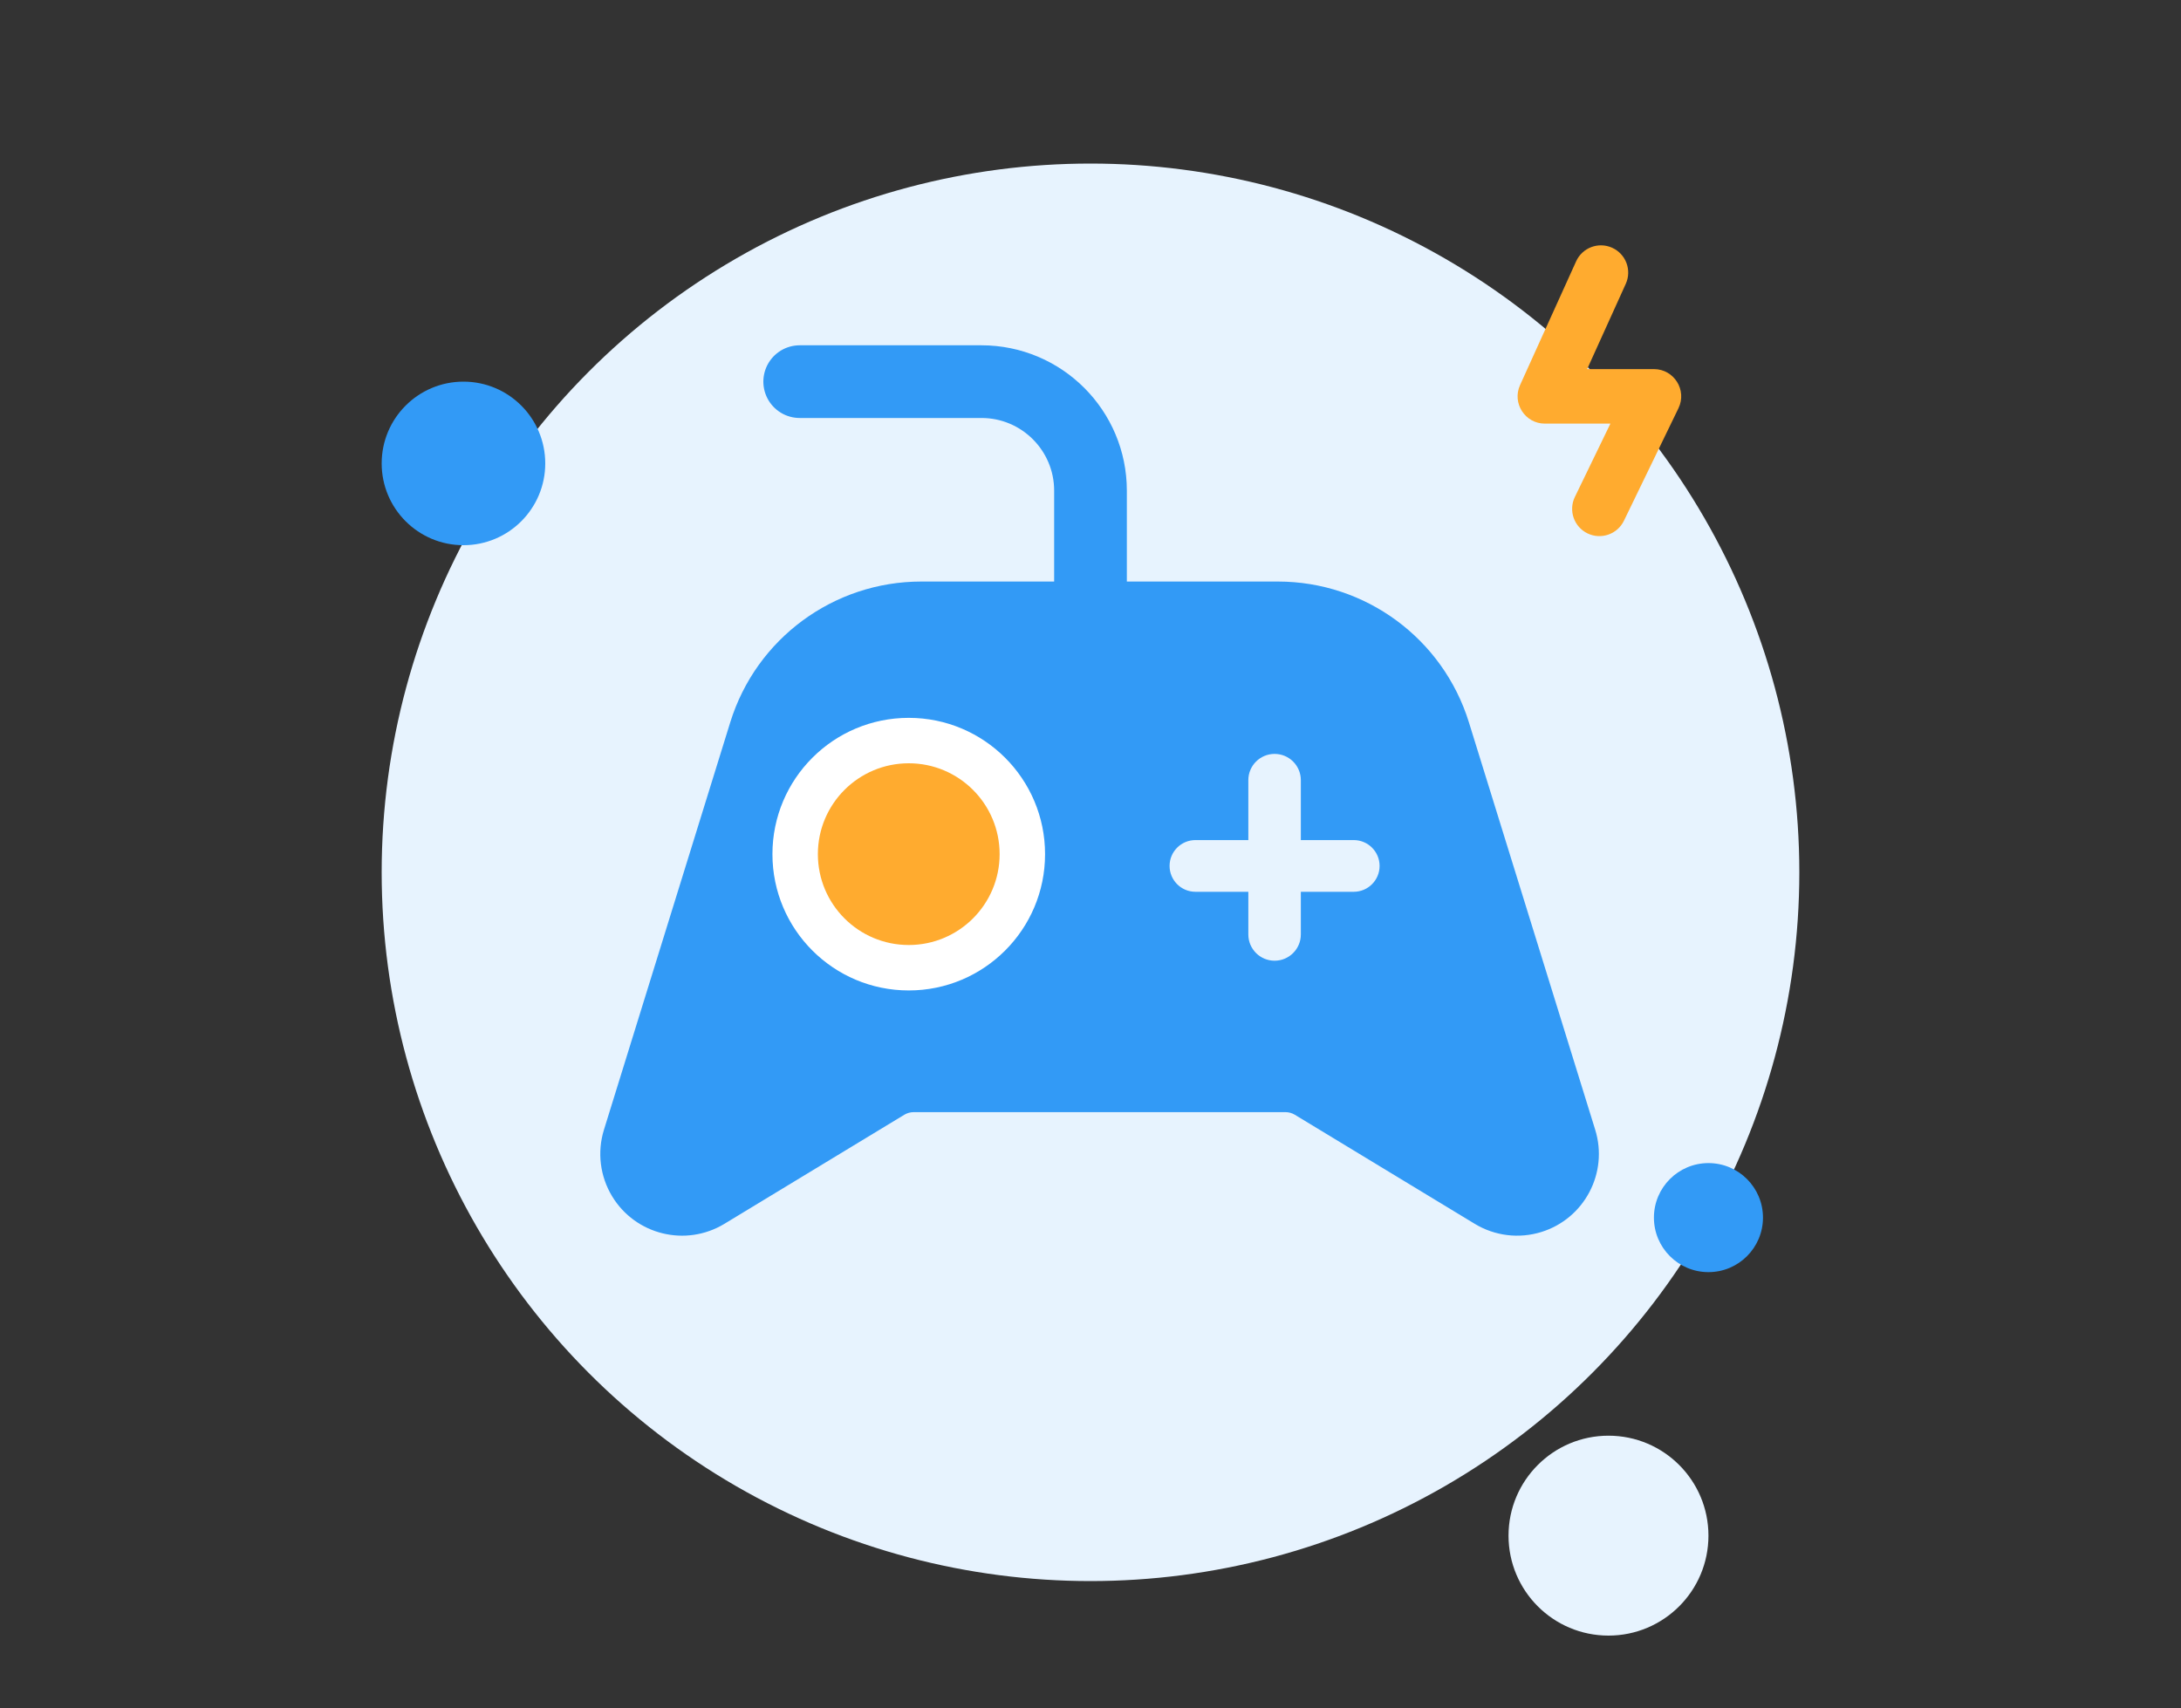 <?xml version="1.0" encoding="UTF-8"?>
<svg width="120px" height="94px" viewBox="0 0 120 94" version="1.1" xmlns="http://www.w3.org/2000/svg" xmlns:xlink="http://www.w3.org/1999/xlink">
    <rect x="0" y="0" width="120" height="94" fill="#333333" stroke="none"/>
    <!-- Generator: Sketch 53.2 (72643) - https://sketchapp.com -->
    <title>home_5</title>
    <desc>Created with Sketch.</desc>
    <g id="图标" stroke="none" stroke-width="1" fill="none" fill-rule="evenodd">
        <g id="首页" transform="translate(-174, -156)">
            <g id="home_5" transform="translate(174, 156)">
                <g id="Group-41-Copy">
                    <rect id="Rectangle-Copy-32" fill="#D8D8D8" opacity="0" x="0" y="0" width="120" height="94"></rect>
                    <g id="Group-36" transform="translate(21, 9)">
                        <circle id="Oval-Copy-5" fill="#E7F3FE" cx="39" cy="39" r="39"></circle>
                        <g id="Group-28-Copy-5" transform="translate(4, 8)" fill="#D8D8D8" opacity="0">
                            <rect id="Rectangle" x="0" y="0" width="70" height="70"></rect>
                        </g>
                        <circle id="Oval-Copy-32" fill="#E7F3FE" cx="67.5" cy="75.5" r="5.5"></circle>
                        <g id="Group-4" transform="translate(12, 12)">
                            <path d="M17.687,11 L37.312,11 C42.132,11 46.391,14.139 47.819,18.743 L54.769,41.165 C55.504,43.537 54.177,46.056 51.805,46.792 C50.576,47.173 49.242,47.009 48.142,46.342 L38.244,40.341 C38.088,40.246 37.909,40.196 37.726,40.196 L17.273,40.196 C17.09,40.196 16.911,40.246 16.754,40.341 L6.857,46.342 C4.733,47.629 1.968,46.952 0.68,44.828 C0.013,43.728 -0.151,42.394 0.23,41.165 L7.18,18.743 C8.608,14.139 12.866,11 17.687,11 Z M35.684,25.226 L32.774,25.226 C31.988,25.226 31.351,25.862 31.351,26.648 C31.351,27.434 31.988,28.071 32.774,28.071 L35.684,28.071 L35.684,30.42 C35.684,31.217 36.331,31.864 37.129,31.864 C37.926,31.864 38.573,31.217 38.573,30.42 L38.573,28.071 L41.483,28.071 C42.269,28.071 42.906,27.434 42.906,26.648 C42.906,25.862 42.269,25.226 41.483,25.226 L38.573,25.226 L38.573,21.928 C38.573,21.13 37.926,20.484 37.129,20.484 C36.331,20.484 35.684,21.13 35.684,21.928 L35.684,25.226 Z M17.39,33.287 C21.112,33.287 24.13,30.314 24.13,26.648 C24.13,22.982 21.112,20.01 17.39,20.01 C13.667,20.01 10.65,22.982 10.65,26.648 C10.65,30.314 13.667,33.287 17.39,33.287 Z M17.39,30.442 C15.263,30.442 13.538,28.743 13.538,26.648 C13.538,24.553 15.263,22.855 17.39,22.855 C19.517,22.855 21.241,24.553 21.241,26.648 C21.241,28.743 19.517,30.442 17.39,30.442 Z" id="Combined-Shape" fill="#329AF6"></path>
                            <path d="M17,33.5 C12.858,33.5 9.5,30.142 9.5,26 C9.5,21.858 12.858,18.5 17,18.5 C21.142,18.5 24.5,21.858 24.5,26 C24.5,30.142 21.142,33.5 17,33.5 Z M17,30.5 C19.485,30.5 21.5,28.485 21.5,26 C21.5,23.515 19.485,21.5 17,21.5 C14.515,21.5 12.5,23.515 12.5,26 C12.5,28.485 14.515,30.5 17,30.5 Z" id="Oval" fill="#FFFFFF" fill-rule="nonzero"></path>
                            <circle id="Oval-Copy-38" fill="#FFAB2F" cx="17" cy="26" r="5"></circle>
                            <path d="M27,11 L27,6 C27,2.686 24.314,-6.08718376e-16 21,0 L11,0" id="Path-88" stroke="#329AF6" stroke-width="4" stroke-linecap="round" stroke-linejoin="round"></path>
                        </g>
                        <path d="M64,14.31 C62.91,14.31 62.184,13.183 62.634,12.191 L65.719,5.381 C66.061,4.626 66.949,4.292 67.704,4.634 C68.459,4.976 68.793,5.864 68.451,6.619 L66.326,11.31 L70,11.31 C71.107,11.31 71.833,12.468 71.35,13.464 L68.35,19.654 C67.989,20.4 67.091,20.711 66.346,20.35 C65.6,19.989 65.289,19.091 65.65,18.346 L67.606,14.31 L64,14.31 Z" id="Path-92" fill="#FFAB2F" fill-rule="nonzero"></path>
                        <circle id="Oval" fill="#329AF6" cx="73" cy="58" r="3"></circle>
                        <circle id="Oval-Copy-29" fill="#329AF6" cx="4.5" cy="16.5" r="4.5"></circle>
                    </g>
                </g>
            </g>
        </g>
    </g>
</svg>